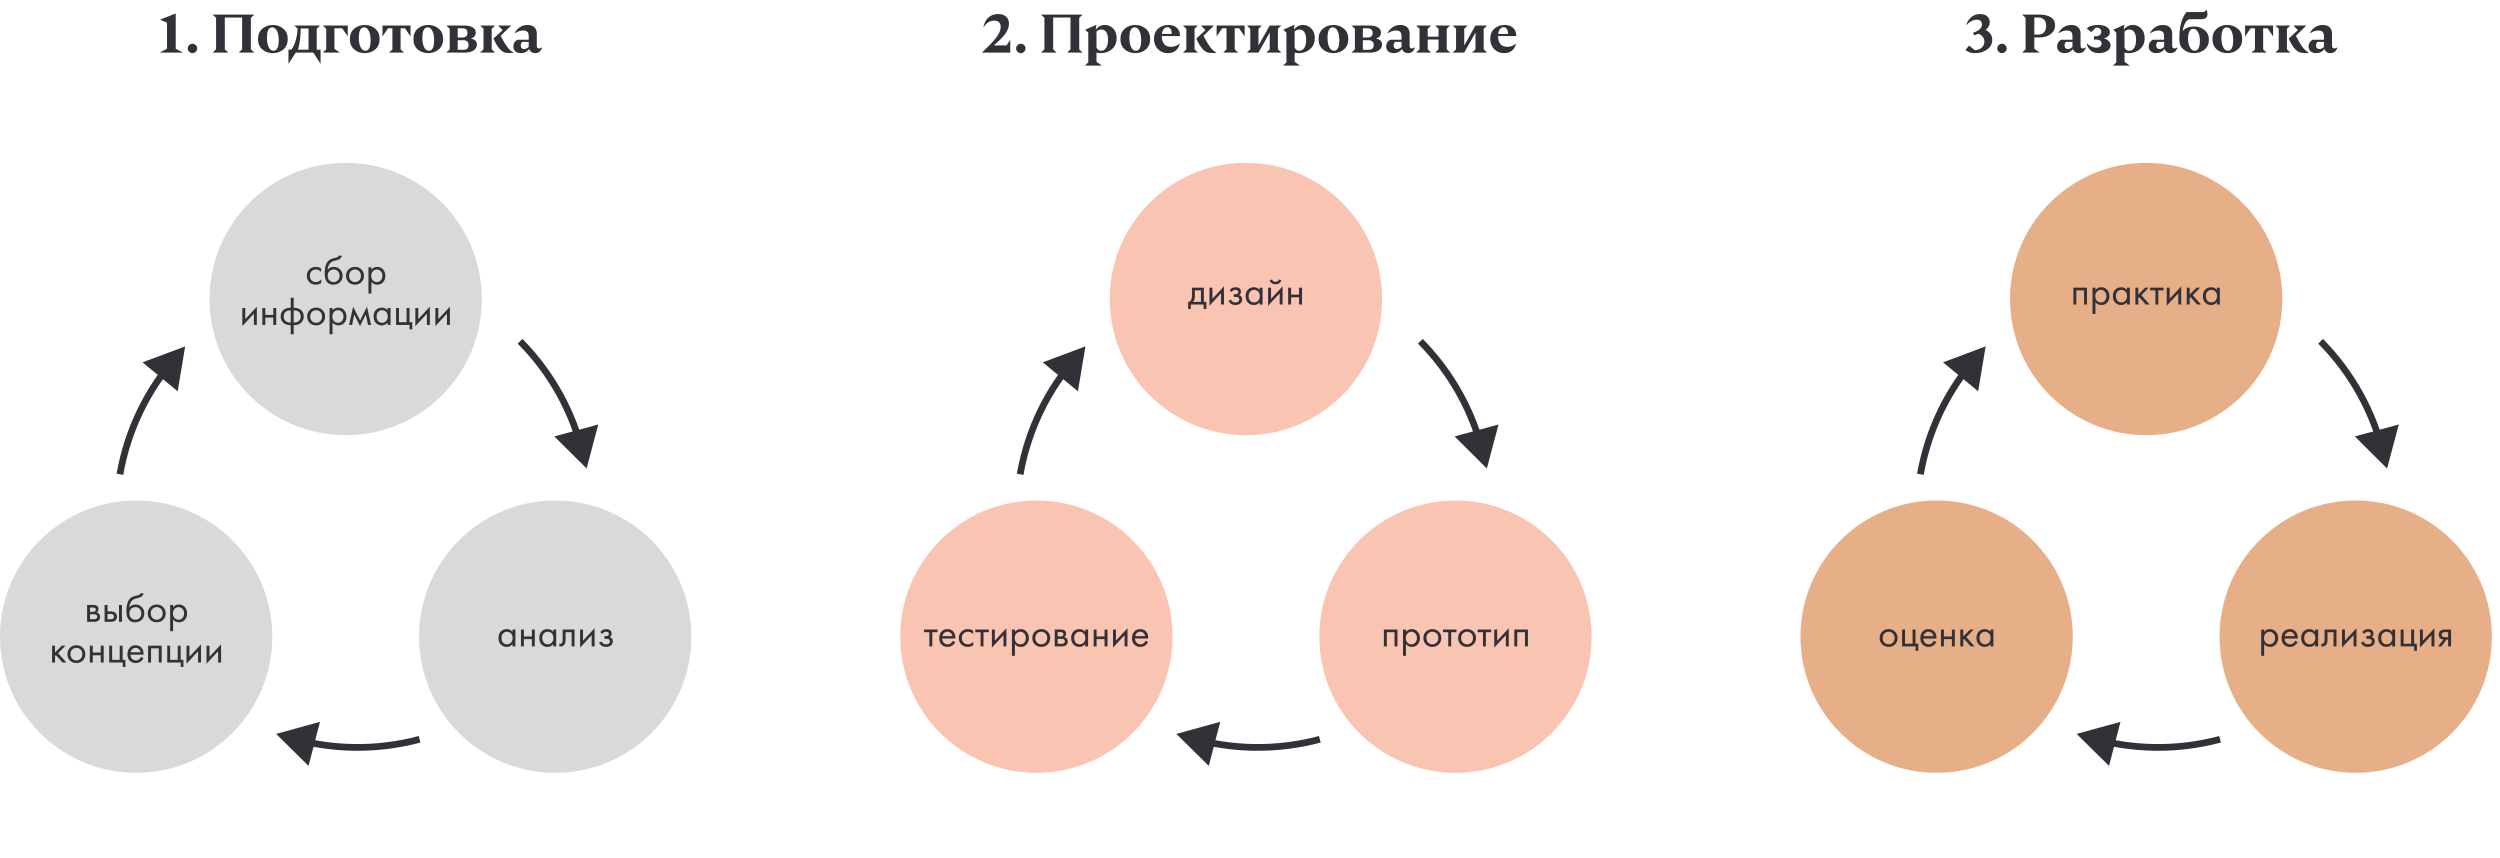 <?xml version="1.0" encoding="UTF-8"?> <svg xmlns="http://www.w3.org/2000/svg" width="2947" height="1011" viewBox="0 0 2947 1011" fill="none"><path d="M207.144 57.456L215.784 62H188.2L196.84 57.456V26.8L188.648 23.088L207.144 15.92V57.456ZM230.791 60.976C229.682 62.085 228.38 62.64 226.887 62.64C225.394 62.64 224.092 62.085 222.983 60.976C221.874 59.867 221.319 58.565 221.319 57.072C221.319 55.579 221.874 54.299 222.983 53.232C224.092 52.123 225.394 51.568 226.887 51.568C228.38 51.568 229.682 52.123 230.791 53.232C231.9 54.299 232.455 55.579 232.455 57.072C232.455 58.565 231.9 59.867 230.791 60.976ZM295.731 21.04V58.16L299.763 62H281.395L285.427 58.16V20.656H265.01V58.16L269.043 62H250.674L254.707 58.16V21.04L250.674 17.2H299.763L295.731 21.04ZM334.003 58.288C330.59 61.189 326.472 62.64 321.651 62.64C316.83 62.64 312.691 61.189 309.235 58.288C305.822 55.344 304.115 51.248 304.115 46C304.115 40.795 305.822 36.741 309.235 33.84C312.691 30.896 316.83 29.424 321.651 29.424C326.472 29.424 330.59 30.896 334.003 33.84C337.459 36.741 339.187 40.795 339.187 46C339.187 51.248 337.459 55.344 334.003 58.288ZM322.355 59.824C326.494 59.824 328.563 55.685 328.563 47.408C328.563 42.843 327.859 39.173 326.451 36.4C325.086 33.627 323.251 32.24 320.947 32.24C316.766 32.24 314.675 36.379 314.675 44.656C314.675 49.221 315.379 52.891 316.787 55.664C318.195 58.437 320.051 59.824 322.355 59.824ZM373.356 58.544H377.9V75.312L369.388 62H348.588L340.076 75.312V58.544H343.468C345.516 55.856 347.18 52.336 348.46 47.984C349.783 43.632 350.572 38.917 350.828 33.84L346.924 30.064H377.388L373.356 33.904V58.544ZM351.276 58.544H363.692V33.52H354.476C354.348 43.973 353.281 52.315 351.276 58.544ZM409.911 30.064V42.928L403.383 33.328H394.231V57.52L400.503 62H380.535L384.567 58.16V33.904L380.535 30.064H409.911ZM442.316 58.288C438.902 61.189 434.785 62.64 429.964 62.64C425.142 62.64 421.004 61.189 417.548 58.288C414.134 55.344 412.428 51.248 412.428 46C412.428 40.795 414.134 36.741 417.548 33.84C421.004 30.896 425.142 29.424 429.964 29.424C434.785 29.424 438.902 30.896 442.316 33.84C445.772 36.741 447.5 40.795 447.5 46C447.5 51.248 445.772 55.344 442.316 58.288ZM430.668 59.824C434.806 59.824 436.876 55.685 436.876 47.408C436.876 42.843 436.172 39.173 434.764 36.4C433.398 33.627 431.564 32.24 429.26 32.24C425.078 32.24 422.988 36.379 422.988 44.656C422.988 49.221 423.692 52.891 425.1 55.664C426.508 58.437 428.364 59.824 430.668 59.824ZM483.926 30.064V42.928L477.398 33.328H472.214V58.16L476.246 62H458.582L462.55 58.224V33.328H457.43L450.902 42.928V30.064H483.926ZM517.191 58.288C513.777 61.189 509.66 62.64 504.839 62.64C500.017 62.64 495.879 61.189 492.423 58.288C489.009 55.344 487.303 51.248 487.303 46C487.303 40.795 489.009 36.741 492.423 33.84C495.879 30.896 500.017 29.424 504.839 29.424C509.66 29.424 513.777 30.896 517.191 33.84C520.647 36.741 522.375 40.795 522.375 46C522.375 51.248 520.647 55.344 517.191 58.288ZM505.543 59.824C509.681 59.824 511.751 55.685 511.751 47.408C511.751 42.843 511.047 39.173 509.639 36.4C508.273 33.627 506.439 32.24 504.135 32.24C499.953 32.24 497.863 36.379 497.863 44.656C497.863 49.221 498.567 52.891 499.975 55.664C501.383 58.437 503.239 59.824 505.543 59.824ZM555.089 45.424C559.782 46.405 562.129 48.773 562.129 52.528C562.129 55.344 560.87 57.627 558.353 59.376C555.836 61.125 552.337 62 547.857 62H526.097L530.129 58.16V33.904L526.097 30.064H546.577C551.185 30.064 554.705 30.789 557.137 32.24C559.612 33.648 560.849 35.717 560.849 38.448C560.849 41.819 558.929 44.144 555.089 45.424ZM539.537 33.328V44.208H544.849C548.988 44.208 551.057 42.395 551.057 38.768C551.057 35.141 548.988 33.328 544.849 33.328H539.537ZM546.129 58.736C550.268 58.736 552.337 56.859 552.337 53.104C552.337 49.307 550.268 47.408 546.129 47.408H539.537V58.736H546.129ZM579.606 33.904V58.16L583.638 62H565.91L569.942 58.16V33.904L565.91 30.064H583.638L579.606 33.904ZM590.166 42.224C591.787 45.253 593.024 47.536 593.878 49.072C594.774 50.608 595.862 52.336 597.142 54.256C598.464 56.176 599.766 57.733 601.046 58.928C602.326 60.123 603.755 61.147 605.334 62V62.32C602.432 62.576 599.915 62.597 597.782 62.384C595.691 62.213 593.728 61.509 591.894 60.272C590.102 58.992 588.395 57.2 586.774 54.896C585.195 52.592 583.488 49.456 581.654 45.488L592.534 35.504L587.158 30.064H602.582L590.166 42.224ZM638.659 55.92L638.979 56.24C637.571 60.507 634.861 62.64 630.851 62.64C627.437 62.64 625.112 61.104 623.875 58.032H623.555C621.251 61.104 618.115 62.64 614.147 62.64C611.416 62.64 609.219 61.936 607.555 60.528C605.933 59.12 605.123 57.2 605.123 54.768C605.123 51.269 606.723 48.624 609.923 46.832H623.235V42.672C623.235 40.24 622.701 38.512 621.635 37.488C620.611 36.464 618.989 35.952 616.771 35.952C613.485 35.952 610.243 37.019 607.043 39.152L606.723 38.832C608.259 35.931 610.328 33.648 612.931 31.984C615.533 30.277 618.52 29.424 621.891 29.424C625.347 29.424 628.013 30.32 629.891 32.112C631.811 33.904 632.771 36.421 632.771 39.664V53.808C632.771 56.027 633.667 57.136 635.458 57.136C636.483 57.136 637.549 56.731 638.659 55.92ZM617.987 57.84C619.693 57.84 621.443 57.008 623.235 55.344V49.328H615.555C614.445 50.523 613.891 51.931 613.891 53.552C613.891 54.96 614.275 56.027 615.043 56.752C615.811 57.477 616.792 57.84 617.987 57.84Z" fill="#333037"></path><circle cx="407.5" cy="352.5" r="160.5" fill="#D9D9D9"></circle><path d="M378.536 316.52V320.648C376.968 318.664 374.888 317.672 372.296 317.672C370.344 317.672 368.68 318.344 367.304 319.688C365.928 321 365.24 322.808 365.24 325.112C365.24 327.416 365.928 329.224 367.304 330.536C368.68 331.848 370.328 332.504 372.248 332.504C374.808 332.504 376.952 331.464 378.68 329.384V333.512C376.792 334.888 374.68 335.576 372.344 335.576C369.24 335.576 366.68 334.6 364.664 332.648C362.68 330.664 361.688 328.168 361.688 325.16C361.688 322.12 362.696 319.608 364.712 317.624C366.728 315.608 369.272 314.6 372.344 314.6C374.648 314.6 376.712 315.24 378.536 316.52ZM399.343 301.4H403.183C402.831 302.584 402.223 303.592 401.359 304.424C400.527 305.224 399.759 305.768 399.055 306.056C398.383 306.344 397.583 306.6 396.655 306.824C396.495 306.856 396.111 306.952 395.503 307.112C394.895 307.24 394.431 307.352 394.111 307.448C393.791 307.544 393.375 307.672 392.863 307.832C392.351 307.992 391.887 308.184 391.471 308.408C391.055 308.632 390.671 308.872 390.319 309.128C389.103 310.056 388.111 311.352 387.343 313.016C386.607 314.648 386.207 316.392 386.143 318.248H386.239C387.679 315.816 390.095 314.6 393.487 314.6C396.463 314.6 398.927 315.608 400.879 317.624C402.863 319.64 403.855 322.136 403.855 325.112C403.855 328.12 402.847 330.616 400.831 332.6C398.815 334.584 396.191 335.576 392.959 335.576C390.175 335.576 387.887 334.744 386.095 333.08C383.855 331.032 382.735 327.608 382.735 322.808C382.735 314.456 384.623 308.984 388.399 306.392C388.687 306.2 388.991 306.024 389.311 305.864C389.631 305.672 389.967 305.512 390.319 305.384C390.703 305.224 391.023 305.096 391.279 305C391.535 304.872 391.887 304.76 392.335 304.664C392.815 304.536 393.135 304.456 393.295 304.424C393.487 304.36 393.839 304.28 394.351 304.184C394.895 304.056 395.231 303.976 395.359 303.944C396.639 303.656 397.567 303.32 398.143 302.936C398.719 302.52 399.119 302.008 399.343 301.4ZM398.239 319.64C396.895 318.328 395.247 317.672 393.295 317.672C391.343 317.672 389.679 318.344 388.303 319.688C386.959 321 386.287 322.808 386.287 325.112C386.287 327.416 386.975 329.224 388.351 330.536C389.727 331.848 391.375 332.504 393.295 332.504C395.215 332.504 396.863 331.848 398.239 330.536C399.615 329.224 400.303 327.416 400.303 325.112C400.303 322.776 399.615 320.952 398.239 319.64ZM426.003 332.6C424.019 334.584 421.507 335.576 418.467 335.576C415.427 335.576 412.899 334.584 410.883 332.6C408.899 330.616 407.907 328.12 407.907 325.112C407.907 322.072 408.899 319.56 410.883 317.576C412.899 315.592 415.427 314.6 418.467 314.6C421.507 314.6 424.019 315.592 426.003 317.576C428.019 319.56 429.027 322.072 429.027 325.112C429.027 328.12 428.019 330.616 426.003 332.6ZM423.411 319.64C422.067 318.328 420.419 317.672 418.467 317.672C416.515 317.672 414.851 318.344 413.475 319.688C412.131 321 411.459 322.808 411.459 325.112C411.459 327.416 412.147 329.224 413.523 330.536C414.899 331.848 416.547 332.504 418.467 332.504C420.387 332.504 422.035 331.848 423.411 330.536C424.787 329.224 425.475 327.416 425.475 325.112C425.475 322.776 424.787 320.952 423.411 319.64ZM437.783 332.216V346.04H434.327V315.08H437.783V317.864C439.543 315.688 441.815 314.6 444.599 314.6C447.575 314.6 449.927 315.656 451.655 317.768C453.415 319.848 454.295 322.312 454.295 325.16C454.295 328.04 453.431 330.504 451.703 332.552C449.975 334.568 447.655 335.576 444.743 335.576C441.831 335.576 439.511 334.456 437.783 332.216ZM444.263 332.504C446.215 332.504 447.783 331.8 448.967 330.392C450.151 328.952 450.743 327.208 450.743 325.16C450.743 322.856 450.087 321.032 448.775 319.688C447.463 318.344 445.943 317.672 444.215 317.672C442.487 317.672 440.951 318.344 439.607 319.688C438.263 321.032 437.591 322.84 437.591 325.112C437.591 327.192 438.199 328.952 439.415 330.392C440.663 331.8 442.279 332.504 444.263 332.504ZM285.662 363.08H289.118V376.232L302.75 361.544V383H299.294V369.704L285.662 384.392V363.08ZM309.287 383V363.08H312.743V371.24H322.151V363.08H325.607V383H322.151V374.408H312.743V383H309.287ZM342.724 394.04V383.336C339.236 383.336 336.436 382.472 334.324 380.744C332.02 378.888 330.868 376.312 330.868 373.016C330.868 369.752 332.004 367.192 334.276 365.336C336.324 363.608 339.14 362.744 342.724 362.744V350.984H346.18V362.744C349.764 362.744 352.58 363.608 354.628 365.336C356.9 367.192 358.036 369.752 358.036 373.016C358.036 376.312 356.884 378.888 354.58 380.744C352.468 382.472 349.668 383.336 346.18 383.336V394.04H342.724ZM342.724 380.264V365.816C340.452 365.816 338.676 366.232 337.396 367.064C335.412 368.312 334.42 370.296 334.42 373.016C334.42 375.576 335.348 377.512 337.204 378.824C338.548 379.784 340.388 380.264 342.724 380.264ZM346.18 365.816V380.264C348.516 380.264 350.356 379.784 351.7 378.824C353.556 377.512 354.484 375.576 354.484 373.016C354.484 370.296 353.492 368.312 351.508 367.064C350.228 366.232 348.452 365.816 346.18 365.816ZM380.182 380.6C378.198 382.584 375.686 383.576 372.646 383.576C369.606 383.576 367.078 382.584 365.062 380.6C363.078 378.616 362.086 376.12 362.086 373.112C362.086 370.072 363.078 367.56 365.062 365.576C367.078 363.592 369.606 362.6 372.646 362.6C375.686 362.6 378.198 363.592 380.182 365.576C382.198 367.56 383.206 370.072 383.206 373.112C383.206 376.12 382.198 378.616 380.182 380.6ZM377.59 367.64C376.246 366.328 374.598 365.672 372.646 365.672C370.694 365.672 369.03 366.344 367.654 367.688C366.31 369 365.638 370.808 365.638 373.112C365.638 375.416 366.326 377.224 367.702 378.536C369.078 379.848 370.726 380.504 372.646 380.504C374.566 380.504 376.214 379.848 377.59 378.536C378.966 377.224 379.654 375.416 379.654 373.112C379.654 370.776 378.966 368.952 377.59 367.64ZM391.962 380.216V394.04H388.506V363.08H391.962V365.864C393.722 363.688 395.994 362.6 398.778 362.6C401.754 362.6 404.106 363.656 405.834 365.768C407.594 367.848 408.474 370.312 408.474 373.16C408.474 376.04 407.61 378.504 405.882 380.552C404.154 382.568 401.834 383.576 398.922 383.576C396.01 383.576 393.69 382.456 391.962 380.216ZM398.442 380.504C400.394 380.504 401.962 379.8 403.146 378.392C404.33 376.952 404.922 375.208 404.922 373.16C404.922 370.856 404.266 369.032 402.954 367.688C401.642 366.344 400.122 365.672 398.394 365.672C396.666 365.672 395.13 366.344 393.786 367.688C392.442 369.032 391.77 370.84 391.77 373.112C391.77 375.192 392.378 376.952 393.594 378.392C394.842 379.8 396.458 380.504 398.442 380.504ZM411.468 383L416.268 361.544L424.524 377.768L432.588 361.544L437.388 383H433.836L431.196 370.664L424.428 384.392L417.564 370.664L415.02 383H411.468ZM456.88 365.912V363.08H460.336V383H456.88V380.216C455.152 382.456 452.88 383.576 450.064 383.576C447.376 383.576 445.088 382.648 443.2 380.792C441.312 378.936 440.368 376.344 440.368 373.016C440.368 369.752 441.296 367.208 443.152 365.384C445.04 363.528 447.344 362.6 450.064 362.6C452.944 362.6 455.216 363.704 456.88 365.912ZM450.448 365.672C448.624 365.672 447.072 366.328 445.792 367.64C444.544 368.92 443.92 370.712 443.92 373.016C443.92 375.224 444.496 377.032 445.648 378.44C446.832 379.816 448.432 380.504 450.448 380.504C452.464 380.504 454.064 379.784 455.248 378.344C456.464 376.904 457.072 375.144 457.072 373.064C457.072 370.696 456.4 368.872 455.056 367.592C453.712 366.312 452.176 365.672 450.448 365.672ZM466.881 383V363.08H470.337V379.832H479.265V363.08H482.721V379.832H485.985V388.28H482.817V383H466.881ZM489.616 363.08H493.072V376.232L506.704 361.544V383H503.248V369.704L489.616 384.392V363.08ZM513.241 363.08H516.697V376.232L530.329 361.544V383H526.873V369.704L513.241 384.392V363.08Z" fill="#333037"></path><circle cx="160.5" cy="750.5" r="160.5" fill="#D9D9D9"></circle><path d="M102.67 713.08H110.206C112.03 713.08 113.422 713.464 114.382 714.232C115.534 715.16 116.11 716.408 116.11 717.976C116.11 719.704 115.39 721.032 113.95 721.96C114.942 722.216 115.774 722.664 116.446 723.304C117.502 724.328 118.03 725.608 118.03 727.144C118.03 729.064 117.342 730.568 115.966 731.656C114.782 732.552 113.214 733 111.262 733H102.67V713.08ZM106.126 721.192H109.774C110.702 721.192 111.438 721 111.982 720.616C112.622 720.136 112.942 719.448 112.942 718.552C112.942 717.752 112.622 717.112 111.982 716.632C111.502 716.312 110.574 716.152 109.198 716.152H106.126V721.192ZM106.126 729.928H110.398C111.87 729.928 112.91 729.704 113.518 729.256C114.286 728.68 114.67 727.944 114.67 727.048C114.67 726.088 114.334 725.336 113.662 724.792C113.054 724.312 112.014 724.072 110.542 724.072H106.126V729.928ZM123.295 733V713.08H126.751V720.712H130.303C133.055 720.712 135.071 721.368 136.351 722.68C137.375 723.704 137.887 725.096 137.887 726.856C137.887 728.712 137.295 730.2 136.111 731.32C134.927 732.44 132.975 733 130.255 733H123.295ZM126.751 729.928H129.967C131.407 729.928 132.431 729.752 133.039 729.4C133.903 728.824 134.335 727.976 134.335 726.856C134.335 725.704 133.919 724.872 133.087 724.36C132.511 723.976 131.487 723.784 130.015 723.784H126.751V729.928ZM140.287 733V713.08H143.743V733H140.287ZM165.608 699.4H169.448C169.096 700.584 168.488 701.592 167.624 702.424C166.792 703.224 166.024 703.768 165.32 704.056C164.648 704.344 163.848 704.6 162.92 704.824C162.76 704.856 162.376 704.952 161.768 705.112C161.16 705.24 160.696 705.352 160.376 705.448C160.056 705.544 159.64 705.672 159.128 705.832C158.616 705.992 158.152 706.184 157.736 706.408C157.32 706.632 156.936 706.872 156.584 707.128C155.368 708.056 154.376 709.352 153.608 711.016C152.872 712.648 152.472 714.392 152.408 716.248H152.504C153.944 713.816 156.36 712.6 159.752 712.6C162.728 712.6 165.192 713.608 167.144 715.624C169.128 717.64 170.12 720.136 170.12 723.112C170.12 726.12 169.112 728.616 167.096 730.6C165.08 732.584 162.456 733.576 159.224 733.576C156.44 733.576 154.152 732.744 152.36 731.08C150.12 729.032 149 725.608 149 720.808C149 712.456 150.888 706.984 154.664 704.392C154.952 704.2 155.256 704.024 155.576 703.864C155.896 703.672 156.232 703.512 156.584 703.384C156.968 703.224 157.288 703.096 157.544 703C157.8 702.872 158.152 702.76 158.6 702.664C159.08 702.536 159.4 702.456 159.56 702.424C159.752 702.36 160.104 702.28 160.616 702.184C161.16 702.056 161.496 701.976 161.624 701.944C162.904 701.656 163.832 701.32 164.408 700.936C164.984 700.52 165.384 700.008 165.608 699.4ZM164.504 717.64C163.16 716.328 161.512 715.672 159.56 715.672C157.608 715.672 155.944 716.344 154.568 717.688C153.224 719 152.552 720.808 152.552 723.112C152.552 725.416 153.24 727.224 154.616 728.536C155.992 729.848 157.64 730.504 159.56 730.504C161.48 730.504 163.128 729.848 164.504 728.536C165.88 727.224 166.568 725.416 166.568 723.112C166.568 720.776 165.88 718.952 164.504 717.64ZM192.268 730.6C190.284 732.584 187.772 733.576 184.732 733.576C181.692 733.576 179.164 732.584 177.148 730.6C175.164 728.616 174.172 726.12 174.172 723.112C174.172 720.072 175.164 717.56 177.148 715.576C179.164 713.592 181.692 712.6 184.732 712.6C187.772 712.6 190.284 713.592 192.268 715.576C194.284 717.56 195.292 720.072 195.292 723.112C195.292 726.12 194.284 728.616 192.268 730.6ZM189.676 717.64C188.332 716.328 186.684 715.672 184.732 715.672C182.78 715.672 181.116 716.344 179.74 717.688C178.396 719 177.724 720.808 177.724 723.112C177.724 725.416 178.412 727.224 179.788 728.536C181.164 729.848 182.812 730.504 184.732 730.504C186.652 730.504 188.3 729.848 189.676 728.536C191.052 727.224 191.74 725.416 191.74 723.112C191.74 720.776 191.052 718.952 189.676 717.64ZM204.048 730.216V744.04H200.592V713.08H204.048V715.864C205.808 713.688 208.08 712.6 210.864 712.6C213.84 712.6 216.192 713.656 217.92 715.768C219.68 717.848 220.56 720.312 220.56 723.16C220.56 726.04 219.696 728.504 217.968 730.552C216.24 732.568 213.92 733.576 211.008 733.576C208.096 733.576 205.776 732.456 204.048 730.216ZM210.528 730.504C212.48 730.504 214.048 729.8 215.232 728.392C216.416 726.952 217.008 725.208 217.008 723.16C217.008 720.856 216.352 719.032 215.04 717.688C213.728 716.344 212.208 715.672 210.48 715.672C208.752 715.672 207.216 716.344 205.872 717.688C204.528 719.032 203.856 720.84 203.856 723.112C203.856 725.192 204.464 726.952 205.68 728.392C206.928 729.8 208.544 730.504 210.528 730.504ZM61.42 761.08H64.876V769.24L72.94 761.08H77.164L68.524 769.96L78.22 781H73.708L65.932 772.264L64.876 773.272V781H61.42V761.08ZM97.581 778.6C95.597 780.584 93.085 781.576 90.045 781.576C87.005 781.576 84.477 780.584 82.461 778.6C80.477 776.616 79.485 774.12 79.485 771.112C79.485 768.072 80.477 765.56 82.461 763.576C84.477 761.592 87.005 760.6 90.045 760.6C93.085 760.6 95.597 761.592 97.581 763.576C99.597 765.56 100.605 768.072 100.605 771.112C100.605 774.12 99.597 776.616 97.581 778.6ZM94.989 765.64C93.645 764.328 91.997 763.672 90.045 763.672C88.093 763.672 86.429 764.344 85.053 765.688C83.709 767 83.037 768.808 83.037 771.112C83.037 773.416 83.725 775.224 85.101 776.536C86.477 777.848 88.125 778.504 90.045 778.504C91.965 778.504 93.613 777.848 94.989 776.536C96.365 775.224 97.053 773.416 97.053 771.112C97.053 768.776 96.365 766.952 94.989 765.64ZM105.905 781V761.08H109.361V769.24H118.769V761.08H122.225V781H118.769V772.408H109.361V781H105.905ZM128.733 781V761.08H132.189V777.832H141.117V761.08H144.573V777.832H147.837V786.28H144.669V781H128.733ZM166.251 774.328L169.131 775.912C168.459 777.192 167.643 778.264 166.683 779.128C164.859 780.76 162.651 781.576 160.059 781.576C157.371 781.576 155.051 780.712 153.099 778.984C151.179 777.224 150.219 774.616 150.219 771.16C150.219 768.12 151.083 765.608 152.811 763.624C154.571 761.608 156.923 760.6 159.867 760.6C163.195 760.6 165.707 761.816 167.403 764.248C168.747 766.168 169.371 768.664 169.275 771.736H153.771C153.803 773.752 154.427 775.384 155.643 776.632C156.859 777.88 158.347 778.504 160.107 778.504C161.675 778.504 163.035 778.024 164.187 777.064C165.083 776.296 165.771 775.384 166.251 774.328ZM154.011 768.856H165.723C165.435 767.288 164.747 766.04 163.659 765.112C162.603 764.152 161.339 763.672 159.867 763.672C158.427 763.672 157.147 764.168 156.027 765.16C154.939 766.12 154.267 767.352 154.011 768.856ZM174.577 761.08H190.609V781H187.153V764.248H178.033V781H174.577V761.08ZM197.123 781V761.08H200.579V777.832H209.507V761.08H212.963V777.832H216.227V786.28H213.059V781H197.123ZM219.858 761.08H223.314V774.232L236.946 759.544V781H233.49V767.704L219.858 782.392V761.08ZM243.483 761.08H246.939V774.232L260.571 759.544V781H257.115V767.704L243.483 782.392V761.08Z" fill="#333037"></path><circle cx="654.5" cy="750.5" r="160.5" fill="#D9D9D9"></circle><path d="M604.106 744.912V742.08H607.562V762H604.106V759.216C602.378 761.456 600.106 762.576 597.29 762.576C594.602 762.576 592.314 761.648 590.426 759.792C588.538 757.936 587.594 755.344 587.594 752.016C587.594 748.752 588.522 746.208 590.378 744.384C592.266 742.528 594.57 741.6 597.29 741.6C600.17 741.6 602.442 742.704 604.106 744.912ZM597.674 744.672C595.85 744.672 594.298 745.328 593.018 746.64C591.77 747.92 591.146 749.712 591.146 752.016C591.146 754.224 591.722 756.032 592.874 757.44C594.058 758.816 595.658 759.504 597.674 759.504C599.69 759.504 601.29 758.784 602.474 757.344C603.69 755.904 604.298 754.144 604.298 752.064C604.298 749.696 603.626 747.872 602.282 746.592C600.938 745.312 599.402 744.672 597.674 744.672ZM614.108 762V742.08H617.564V750.24H626.972V742.08H630.428V762H626.972V753.408H617.564V762H614.108ZM652.2 744.912V742.08H655.656V762H652.2V759.216C650.472 761.456 648.2 762.576 645.384 762.576C642.696 762.576 640.408 761.648 638.52 759.792C636.632 757.936 635.688 755.344 635.688 752.016C635.688 748.752 636.616 746.208 638.472 744.384C640.36 742.528 642.664 741.6 645.384 741.6C648.264 741.6 650.536 742.704 652.2 744.912ZM645.768 744.672C643.944 744.672 642.392 745.328 641.112 746.64C639.864 747.92 639.24 749.712 639.24 752.016C639.24 754.224 639.816 756.032 640.968 757.44C642.152 758.816 643.752 759.504 645.768 759.504C647.784 759.504 649.384 758.784 650.568 757.344C651.784 755.904 652.392 754.144 652.392 752.064C652.392 749.696 651.72 747.872 650.376 746.592C649.032 745.312 647.496 744.672 645.768 744.672ZM677.274 742.08V762H673.818V745.248H666.714V754.224C666.714 756.816 666.202 758.736 665.178 759.984C664.026 761.392 662.426 762.096 660.378 762.096C660.122 762.096 659.77 762.064 659.322 762V758.832C659.642 758.896 659.898 758.928 660.09 758.928C661.21 758.928 662.042 758.496 662.586 757.632C663.034 756.928 663.258 755.792 663.258 754.224V742.08H677.274ZM683.811 742.08H687.267V755.232L700.899 740.544V762H697.443V748.704L683.811 763.392V742.08ZM710.028 747.168L707.628 745.2C708.396 744.08 709.244 743.248 710.172 742.704C711.42 741.968 712.876 741.6 714.54 741.6C716.556 741.6 718.124 742.064 719.244 742.992C720.396 743.984 720.972 745.248 720.972 746.784C720.972 748.64 720.22 750.032 718.716 750.96C719.676 751.184 720.444 751.616 721.02 752.256C721.948 753.248 722.412 754.464 722.412 755.904C722.412 758.048 721.548 759.76 719.82 761.04C718.412 762.064 716.524 762.576 714.156 762.576C712.044 762.576 710.268 762.016 708.828 760.896C707.74 760.096 706.86 758.96 706.188 757.488L709.164 756.24C709.516 757.136 710.108 757.888 710.94 758.496C711.836 759.168 712.924 759.504 714.204 759.504C715.708 759.504 716.828 759.248 717.564 758.736C718.492 758.128 718.956 757.2 718.956 755.952C718.956 754.928 718.556 754.16 717.756 753.648C717.084 753.2 715.996 752.976 714.492 752.976H712.476V749.808H714.156C715.372 749.808 716.236 749.632 716.748 749.28C717.452 748.832 717.804 748.224 717.804 747.456C717.804 746.56 717.516 745.872 716.94 745.392C716.396 744.912 715.548 744.672 714.396 744.672C713.404 744.672 712.492 744.928 711.66 745.44C710.956 745.888 710.412 746.464 710.028 747.168Z" fill="#333037"></path><path d="M691.561 536.507C679.502 484.716 653.316 437.285 615.914 399.486L610.254 405.087C646.62 441.839 672.08 487.956 683.805 538.312L691.561 536.507Z" fill="#333037"></path><path d="M691.5 552.291L653.432 514.425L705.258 500.39L691.5 552.291Z" fill="#333037"></path><path d="M339.14 873.015C390.09 888.24 444.264 889.036 495.639 875.315L493.584 867.622C443.632 880.963 390.959 880.188 341.42 865.385L339.14 873.015Z" fill="#333037"></path><path d="M325.466 865.13L377.23 850.864L363.703 902.826L325.466 865.13Z" fill="#333037"></path><path d="M205.375 417.389C170.123 457.201 146.604 506.009 137.431 558.387L145.275 559.761C154.193 508.833 177.062 461.377 211.337 422.668L205.375 417.389Z" fill="#333037"></path><path d="M218.283 408.303L209.442 461.263L167.997 427.126L218.283 408.303Z" fill="#333037"></path><path d="M1186.48 53.552L1190.9 47.024V62H1157.42C1165.32 54.661 1170.99 48.709 1174.45 44.144C1177.9 39.536 1179.63 35.419 1179.63 31.792C1179.63 29.317 1178.95 27.461 1177.58 26.224C1176.26 24.944 1174.4 24.304 1172.02 24.304C1167.02 24.304 1162.88 26.821 1159.6 31.856L1159.28 31.536C1160.35 26.715 1162.37 23.024 1165.36 20.464C1168.39 17.861 1172.1 16.56 1176.5 16.56C1180.46 16.56 1183.6 17.563 1185.9 19.568C1188.21 21.573 1189.36 24.368 1189.36 27.952C1189.36 32.005 1187.87 36.016 1184.88 39.984C1181.94 43.952 1177.48 48.475 1171.5 53.552H1186.48ZM1207.25 60.976C1206.14 62.085 1204.84 62.64 1203.34 62.64C1201.85 62.64 1200.55 62.085 1199.44 60.976C1198.33 59.867 1197.78 58.565 1197.78 57.072C1197.78 55.579 1198.33 54.299 1199.44 53.232C1200.55 52.123 1201.85 51.568 1203.34 51.568C1204.84 51.568 1206.14 52.123 1207.25 53.232C1208.36 54.299 1208.91 55.579 1208.91 57.072C1208.91 58.565 1208.36 59.867 1207.25 60.976ZM1272.19 21.04V58.16L1276.22 62H1257.85L1261.88 58.16V20.656H1241.47V58.16L1245.5 62H1227.13L1231.16 58.16V21.04L1227.13 17.2H1276.22L1272.19 21.04ZM1278.84 77.36L1282.88 73.52V38.512L1279.23 34.992L1292.54 29.168L1291.58 34.288L1291.9 34.608C1293.01 33.115 1294.48 31.877 1296.32 30.896C1298.19 29.915 1300.22 29.424 1302.4 29.424C1306.07 29.424 1309.29 30.768 1312.06 33.456C1314.88 36.144 1316.28 39.941 1316.28 44.848C1316.28 50.48 1314.43 54.853 1310.72 57.968C1307 61.083 1302.67 62.64 1297.72 62.64C1295.97 62.64 1294.25 62.427 1292.54 62V72.816L1298.81 77.36H1278.84ZM1298.17 59.824C1300.56 59.824 1302.48 58.693 1303.93 56.432C1305.43 54.128 1306.17 50.971 1306.17 46.96C1306.17 43.035 1305.47 40.027 1304.06 37.936C1302.65 35.845 1300.77 34.8 1298.43 34.8C1296.17 34.8 1294.2 35.568 1292.54 37.104V54.704C1292.54 56.24 1293.09 57.477 1294.2 58.416C1295.31 59.355 1296.64 59.824 1298.17 59.824ZM1350.65 58.288C1347.23 61.189 1343.12 62.64 1338.3 62.64C1333.47 62.64 1329.34 61.189 1325.88 58.288C1322.47 55.344 1320.76 51.248 1320.76 46C1320.76 40.795 1322.47 36.741 1325.88 33.84C1329.34 30.896 1333.47 29.424 1338.3 29.424C1343.12 29.424 1347.23 30.896 1350.65 33.84C1354.1 36.741 1355.83 40.795 1355.83 46C1355.83 51.248 1354.1 55.344 1350.65 58.288ZM1339 59.824C1343.14 59.824 1345.21 55.685 1345.21 47.408C1345.21 42.843 1344.5 39.173 1343.1 36.4C1341.73 33.627 1339.9 32.24 1337.59 32.24C1333.41 32.24 1331.32 36.379 1331.32 44.656C1331.32 49.221 1332.02 52.891 1333.43 55.664C1334.84 58.437 1336.7 59.824 1339 59.824ZM1380.23 55.216C1383.94 55.216 1387.29 54.043 1390.27 51.696L1390.59 52.016C1388.5 59.099 1383.9 62.64 1376.77 62.64C1371.91 62.64 1367.94 61.04 1364.87 57.84C1361.84 54.64 1360.32 50.608 1360.32 45.744C1360.32 40.709 1361.92 36.741 1365.12 33.84C1368.32 30.896 1372.38 29.424 1377.28 29.424C1381.42 29.424 1384.73 30.533 1387.2 32.752C1389.72 34.971 1391 38.213 1391.04 42.48H1369.54V42.544C1369.54 46.597 1370.46 49.733 1372.29 51.952C1374.17 54.128 1376.81 55.216 1380.23 55.216ZM1376.26 32.112C1374.51 32.112 1373.04 32.816 1371.84 34.224C1370.69 35.589 1369.96 37.509 1369.67 39.984H1381.25C1381.25 37.552 1380.8 35.632 1379.91 34.224C1379.05 32.816 1377.84 32.112 1376.26 32.112ZM1408.13 33.904V58.16L1412.16 62H1394.43L1398.46 58.16V33.904L1394.43 30.064H1412.16L1408.13 33.904ZM1418.69 42.224C1420.31 45.253 1421.54 47.536 1422.4 49.072C1423.29 50.608 1424.38 52.336 1425.66 54.256C1426.98 56.176 1428.29 57.733 1429.57 58.928C1430.85 60.123 1432.27 61.147 1433.85 62V62.32C1430.95 62.576 1428.43 62.597 1426.3 62.384C1424.21 62.213 1422.25 61.509 1420.41 60.272C1418.62 58.992 1416.91 57.2 1415.29 54.896C1413.71 52.592 1412.01 49.456 1410.17 45.488L1421.05 35.504L1415.68 30.064H1431.1L1418.69 42.224ZM1467.2 30.064V42.928L1460.67 33.328H1455.48V58.16L1459.52 62H1441.85L1445.82 58.224V33.328H1440.7L1434.17 42.928V30.064H1467.2ZM1506.41 33.904V58.16L1510.44 62H1492.72L1496.75 58.16V38.384L1483.5 62H1469.8L1473.84 58.16V33.904L1469.8 30.064H1487.53L1483.5 33.904V53.616L1496.75 30.064H1510.44L1506.41 33.904ZM1512.41 77.36L1516.44 73.52V38.512L1512.79 34.992L1526.1 29.168L1525.14 34.288L1525.46 34.608C1526.57 33.115 1528.04 31.877 1529.88 30.896C1531.76 29.915 1533.78 29.424 1535.96 29.424C1539.63 29.424 1542.85 30.768 1545.62 33.456C1548.44 36.144 1549.85 39.941 1549.85 44.848C1549.85 50.48 1547.99 54.853 1544.28 57.968C1540.57 61.083 1536.24 62.64 1531.29 62.64C1529.54 62.64 1527.81 62.427 1526.1 62V72.816L1532.37 77.36H1512.41ZM1531.73 59.824C1534.12 59.824 1536.04 58.693 1537.49 56.432C1538.99 54.128 1539.73 50.971 1539.73 46.96C1539.73 43.035 1539.03 40.027 1537.62 37.936C1536.21 35.845 1534.34 34.8 1531.99 34.8C1529.73 34.8 1527.77 35.568 1526.1 37.104V54.704C1526.1 56.24 1526.66 57.477 1527.77 58.416C1528.88 59.355 1530.2 59.824 1531.73 59.824ZM1584.21 58.288C1580.8 61.189 1576.68 62.64 1571.86 62.64C1567.04 62.64 1562.9 61.189 1559.44 58.288C1556.03 55.344 1554.32 51.248 1554.32 46C1554.32 40.795 1556.03 36.741 1559.44 33.84C1562.9 30.896 1567.04 29.424 1571.86 29.424C1576.68 29.424 1580.8 30.896 1584.21 33.84C1587.67 36.741 1589.39 40.795 1589.39 46C1589.39 51.248 1587.67 55.344 1584.21 58.288ZM1572.56 59.824C1576.7 59.824 1578.77 55.685 1578.77 47.408C1578.77 42.843 1578.07 39.173 1576.66 36.4C1575.29 33.627 1573.46 32.24 1571.15 32.24C1566.97 32.24 1564.88 36.379 1564.88 44.656C1564.88 49.221 1565.59 52.891 1566.99 55.664C1568.4 58.437 1570.26 59.824 1572.56 59.824ZM1622.11 45.424C1626.8 46.405 1629.15 48.773 1629.15 52.528C1629.15 55.344 1627.89 57.627 1625.37 59.376C1622.86 61.125 1619.36 62 1614.88 62H1593.12L1597.15 58.16V33.904L1593.12 30.064H1613.6C1618.2 30.064 1621.72 30.789 1624.16 32.24C1626.63 33.648 1627.87 35.717 1627.87 38.448C1627.87 41.819 1625.95 44.144 1622.11 45.424ZM1606.56 33.328V44.208H1611.87C1616.01 44.208 1618.08 42.395 1618.08 38.768C1618.08 35.141 1616.01 33.328 1611.87 33.328H1606.56ZM1613.15 58.736C1617.29 58.736 1619.36 56.859 1619.36 53.104C1619.36 49.307 1617.29 47.408 1613.15 47.408H1606.56V58.736H1613.15ZM1667.55 55.92L1667.87 56.24C1666.47 60.507 1663.76 62.64 1659.75 62.64C1656.33 62.64 1654.01 61.104 1652.77 58.032H1652.45C1650.15 61.104 1647.01 62.64 1643.04 62.64C1640.31 62.64 1638.11 61.936 1636.45 60.528C1634.83 59.12 1634.02 57.2 1634.02 54.768C1634.02 51.269 1635.62 48.624 1638.82 46.832H1652.13V42.672C1652.13 40.24 1651.6 38.512 1650.53 37.488C1649.51 36.464 1647.88 35.952 1645.67 35.952C1642.38 35.952 1639.14 37.019 1635.94 39.152L1635.62 38.832C1637.15 35.931 1639.22 33.648 1641.83 31.984C1644.43 30.277 1647.41 29.424 1650.79 29.424C1654.24 29.424 1656.91 30.32 1658.79 32.112C1660.71 33.904 1661.67 36.421 1661.67 39.664V53.808C1661.67 56.027 1662.56 57.136 1664.35 57.136C1665.38 57.136 1666.44 56.731 1667.55 55.92ZM1646.88 57.84C1648.59 57.84 1650.34 57.008 1652.13 55.344V49.328H1644.45C1643.34 50.523 1642.79 51.931 1642.79 53.552C1642.79 54.96 1643.17 56.027 1643.94 56.752C1644.71 57.477 1645.69 57.84 1646.88 57.84ZM1705.4 33.904V58.16L1709.43 62H1691.7L1695.74 58.16V46.64H1683V58.16L1687.03 62H1669.3L1673.34 58.16V33.904L1669.3 30.064H1687.03L1683 33.904V43.248H1695.74V33.904L1691.7 30.064H1709.43L1705.4 33.904ZM1748.97 33.904V58.16L1753.01 62H1735.28L1739.31 58.16V38.384L1726.06 62H1712.37L1716.4 58.16V33.904L1712.37 30.064H1730.09L1726.06 33.904V53.616L1739.31 30.064H1753.01L1748.97 33.904ZM1776.6 55.216C1780.31 55.216 1783.66 54.043 1786.65 51.696L1786.97 52.016C1784.88 59.099 1780.27 62.64 1773.15 62.64C1768.28 62.64 1764.31 61.04 1761.24 57.84C1758.21 54.64 1756.7 50.608 1756.7 45.744C1756.7 40.709 1758.3 36.741 1761.5 33.84C1764.7 30.896 1768.75 29.424 1773.66 29.424C1777.8 29.424 1781.1 30.533 1783.58 32.752C1786.09 34.971 1787.37 38.213 1787.42 42.48H1765.91V42.544C1765.91 46.597 1766.83 49.733 1768.67 51.952C1770.54 54.128 1773.19 55.216 1776.6 55.216ZM1772.63 32.112C1770.88 32.112 1769.41 32.816 1768.22 34.224C1767.07 35.589 1766.34 37.509 1766.04 39.984H1777.63C1777.63 37.552 1777.18 35.632 1776.28 34.224C1775.43 32.816 1774.21 32.112 1772.63 32.112Z" fill="#333037"></path><circle cx="1468.71" cy="352.5" r="160.5" fill="#FAC4B3"></circle><path d="M1405.08 339.08H1419.09V355.832H1422.07V364.28H1418.9V359H1403.73V364.28H1400.56V355.832C1402.23 355.8 1403.46 354.936 1404.26 353.24C1404.8 352.12 1405.08 350.36 1405.08 347.96V339.08ZM1415.64 355.832V342.248H1408.53V349.736C1408.53 352.392 1407.73 354.424 1406.13 355.832H1415.64ZM1425.71 339.08H1429.17V352.232L1442.8 337.544V359H1439.35V345.704L1425.71 360.392V339.08ZM1451.93 344.168L1449.53 342.2C1450.3 341.08 1451.15 340.248 1452.07 339.704C1453.32 338.968 1454.78 338.6 1456.44 338.6C1458.46 338.6 1460.03 339.064 1461.15 339.992C1462.3 340.984 1462.87 342.248 1462.87 343.784C1462.87 345.64 1462.12 347.032 1460.62 347.96C1461.58 348.184 1462.35 348.616 1462.92 349.256C1463.85 350.248 1464.31 351.464 1464.31 352.904C1464.31 355.048 1463.45 356.76 1461.72 358.04C1460.31 359.064 1458.43 359.576 1456.06 359.576C1453.95 359.576 1452.17 359.016 1450.73 357.896C1449.64 357.096 1448.76 355.96 1448.09 354.488L1451.07 353.24C1451.42 354.136 1452.01 354.888 1452.84 355.496C1453.74 356.168 1454.83 356.504 1456.11 356.504C1457.61 356.504 1458.73 356.248 1459.47 355.736C1460.39 355.128 1460.86 354.2 1460.86 352.952C1460.86 351.928 1460.46 351.16 1459.66 350.648C1458.99 350.2 1457.9 349.976 1456.39 349.976H1454.38V346.808H1456.06C1457.27 346.808 1458.14 346.632 1458.65 346.28C1459.35 345.832 1459.71 345.224 1459.71 344.456C1459.71 343.56 1459.42 342.872 1458.84 342.392C1458.3 341.912 1457.45 341.672 1456.3 341.672C1455.31 341.672 1454.39 341.928 1453.56 342.44C1452.86 342.888 1452.31 343.464 1451.93 344.168ZM1484.85 341.912V339.08H1488.31V359H1484.85V356.216C1483.12 358.456 1480.85 359.576 1478.04 359.576C1475.35 359.576 1473.06 358.648 1471.17 356.792C1469.28 354.936 1468.34 352.344 1468.34 349.016C1468.34 345.752 1469.27 343.208 1471.12 341.384C1473.01 339.528 1475.32 338.6 1478.04 338.6C1480.92 338.6 1483.19 339.704 1484.85 341.912ZM1478.42 341.672C1476.6 341.672 1475.04 342.328 1473.76 343.64C1472.52 344.92 1471.89 346.712 1471.89 349.016C1471.89 351.224 1472.47 353.032 1473.62 354.44C1474.8 355.816 1476.4 356.504 1478.42 356.504C1480.44 356.504 1482.04 355.784 1483.22 354.344C1484.44 352.904 1485.04 351.144 1485.04 349.064C1485.04 346.696 1484.37 344.872 1483.03 343.592C1481.68 342.312 1480.15 341.672 1478.42 341.672ZM1494.85 339.08H1498.31V352.232L1511.94 337.544V359H1508.49V345.704L1494.85 360.392V339.08ZM1496.58 330.488L1499.46 329.384C1500.04 331.304 1501.4 332.264 1503.54 332.264C1505.69 332.264 1507.05 331.304 1507.62 329.384L1510.5 330.488C1509.99 331.928 1509.11 333.064 1507.86 333.896C1506.65 334.728 1505.21 335.144 1503.54 335.144C1501.88 335.144 1500.42 334.728 1499.17 333.896C1497.96 333.064 1497.09 331.928 1496.58 330.488ZM1518.48 359V339.08H1521.93V347.24H1531.34V339.08H1534.8V359H1531.34V350.408H1521.93V359H1518.48Z" fill="#333037"></path><circle cx="1221.71" cy="750.5" r="160.5" fill="#FAC4B3"></circle><path d="M1105.24 745.248H1099V762H1095.54V745.248H1089.3V742.08H1105.24V745.248ZM1123.18 755.328L1126.06 756.912C1125.39 758.192 1124.58 759.264 1123.62 760.128C1121.79 761.76 1119.58 762.576 1116.99 762.576C1114.3 762.576 1111.98 761.712 1110.03 759.984C1108.11 758.224 1107.15 755.616 1107.15 752.16C1107.15 749.12 1108.02 746.608 1109.74 744.624C1111.5 742.608 1113.86 741.6 1116.8 741.6C1120.13 741.6 1122.64 742.816 1124.34 745.248C1125.68 747.168 1126.3 749.664 1126.21 752.736H1110.7C1110.74 754.752 1111.36 756.384 1112.58 757.632C1113.79 758.88 1115.28 759.504 1117.04 759.504C1118.61 759.504 1119.97 759.024 1121.12 758.064C1122.02 757.296 1122.7 756.384 1123.18 755.328ZM1110.94 749.856H1122.66C1122.37 748.288 1121.68 747.04 1120.59 746.112C1119.54 745.152 1118.27 744.672 1116.8 744.672C1115.36 744.672 1114.08 745.168 1112.96 746.16C1111.87 747.12 1111.2 748.352 1110.94 749.856ZM1147.11 743.52V747.648C1145.54 745.664 1143.46 744.672 1140.87 744.672C1138.92 744.672 1137.25 745.344 1135.88 746.688C1134.5 748 1133.81 749.808 1133.81 752.112C1133.81 754.416 1134.5 756.224 1135.88 757.536C1137.25 758.848 1138.9 759.504 1140.82 759.504C1143.38 759.504 1145.53 758.464 1147.25 756.384V760.512C1145.37 761.888 1143.25 762.576 1140.92 762.576C1137.81 762.576 1135.25 761.6 1133.24 759.648C1131.25 757.664 1130.26 755.168 1130.26 752.16C1130.26 749.12 1131.27 746.608 1133.29 744.624C1135.3 742.608 1137.85 741.6 1140.92 741.6C1143.22 741.6 1145.29 742.24 1147.11 743.52ZM1165.61 745.248H1159.37V762H1155.92V745.248H1149.68V742.08H1165.61V745.248ZM1169.24 742.08H1172.7V755.232L1186.33 740.544V762H1182.88V748.704L1169.24 763.392V742.08ZM1196.33 759.216V773.04H1192.87V742.08H1196.33V744.864C1198.09 742.688 1200.36 741.6 1203.14 741.6C1206.12 741.6 1208.47 742.656 1210.2 744.768C1211.96 746.848 1212.84 749.312 1212.84 752.16C1212.84 755.04 1211.97 757.504 1210.25 759.552C1208.52 761.568 1206.2 762.576 1203.29 762.576C1200.37 762.576 1198.05 761.456 1196.33 759.216ZM1202.81 759.504C1204.76 759.504 1206.33 758.8 1207.51 757.392C1208.69 755.952 1209.29 754.208 1209.29 752.16C1209.29 749.856 1208.63 748.032 1207.32 746.688C1206.01 745.344 1204.49 744.672 1202.76 744.672C1201.03 744.672 1199.49 745.344 1198.15 746.688C1196.81 748.032 1196.13 749.84 1196.13 752.112C1196.13 754.192 1196.74 755.952 1197.96 757.392C1199.21 758.8 1200.82 759.504 1202.81 759.504ZM1234.98 759.6C1233 761.584 1230.49 762.576 1227.45 762.576C1224.41 762.576 1221.88 761.584 1219.86 759.6C1217.88 757.616 1216.89 755.12 1216.89 752.112C1216.89 749.072 1217.88 746.56 1219.86 744.576C1221.88 742.592 1224.41 741.6 1227.45 741.6C1230.49 741.6 1233 742.592 1234.98 744.576C1237 746.56 1238.01 749.072 1238.01 752.112C1238.01 755.12 1237 757.616 1234.98 759.6ZM1232.39 746.64C1231.05 745.328 1229.4 744.672 1227.45 744.672C1225.5 744.672 1223.83 745.344 1222.46 746.688C1221.11 748 1220.44 749.808 1220.44 752.112C1220.44 754.416 1221.13 756.224 1222.5 757.536C1223.88 758.848 1225.53 759.504 1227.45 759.504C1229.37 759.504 1231.02 758.848 1232.39 757.536C1233.77 756.224 1234.46 754.416 1234.46 752.112C1234.46 749.776 1233.77 747.952 1232.39 746.64ZM1243.31 742.08H1250.84C1252.67 742.08 1254.06 742.464 1255.02 743.232C1256.17 744.16 1256.75 745.408 1256.75 746.976C1256.75 748.704 1256.03 750.032 1254.59 750.96C1255.58 751.216 1256.41 751.664 1257.08 752.304C1258.14 753.328 1258.67 754.608 1258.67 756.144C1258.67 758.064 1257.98 759.568 1256.6 760.656C1255.42 761.552 1253.85 762 1251.9 762H1243.31V742.08ZM1246.76 750.192H1250.41C1251.34 750.192 1252.07 750 1252.62 749.616C1253.26 749.136 1253.58 748.448 1253.58 747.552C1253.58 746.752 1253.26 746.112 1252.62 745.632C1252.14 745.312 1251.21 745.152 1249.83 745.152H1246.76V750.192ZM1246.76 758.928H1251.03C1252.51 758.928 1253.55 758.704 1254.15 758.256C1254.92 757.68 1255.31 756.944 1255.31 756.048C1255.31 755.088 1254.97 754.336 1254.3 753.792C1253.69 753.312 1252.65 753.072 1251.18 753.072H1246.76V758.928ZM1279.2 744.912V742.08H1282.65V762H1279.2V759.216C1277.47 761.456 1275.2 762.576 1272.38 762.576C1269.69 762.576 1267.4 761.648 1265.52 759.792C1263.63 757.936 1262.68 755.344 1262.68 752.016C1262.68 748.752 1263.61 746.208 1265.47 744.384C1267.36 742.528 1269.66 741.6 1272.38 741.6C1275.26 741.6 1277.53 742.704 1279.2 744.912ZM1272.76 744.672C1270.94 744.672 1269.39 745.328 1268.11 746.64C1266.86 747.92 1266.24 749.712 1266.24 752.016C1266.24 754.224 1266.81 756.032 1267.96 757.44C1269.15 758.816 1270.75 759.504 1272.76 759.504C1274.78 759.504 1276.38 758.784 1277.56 757.344C1278.78 755.904 1279.39 754.144 1279.39 752.064C1279.39 749.696 1278.72 747.872 1277.37 746.592C1276.03 745.312 1274.49 744.672 1272.76 744.672ZM1289.2 762V742.08H1292.65V750.24H1302.06V742.08H1305.52V762H1302.06V753.408H1292.65V762H1289.2ZM1312.03 742.08H1315.48V755.232L1329.11 740.544V762H1325.66V748.704L1312.03 763.392V742.08ZM1350.43 755.328L1353.31 756.912C1352.64 758.192 1351.83 759.264 1350.87 760.128C1349.04 761.76 1346.83 762.576 1344.24 762.576C1341.55 762.576 1339.23 761.712 1337.28 759.984C1335.36 758.224 1334.4 755.616 1334.4 752.16C1334.4 749.12 1335.27 746.608 1336.99 744.624C1338.75 742.608 1341.11 741.6 1344.05 741.6C1347.38 741.6 1349.89 742.816 1351.59 745.248C1352.93 747.168 1353.55 749.664 1353.46 752.736H1337.95C1337.99 754.752 1338.61 756.384 1339.83 757.632C1341.04 758.88 1342.53 759.504 1344.29 759.504C1345.86 759.504 1347.22 759.024 1348.37 758.064C1349.27 757.296 1349.95 756.384 1350.43 755.328ZM1338.19 749.856H1349.91C1349.62 748.288 1348.93 747.04 1347.84 746.112C1346.79 745.152 1345.52 744.672 1344.05 744.672C1342.61 744.672 1341.33 745.168 1340.21 746.16C1339.12 747.12 1338.45 748.352 1338.19 749.856Z" fill="#333037"></path><circle cx="1715.71" cy="750.5" r="160.5" fill="#FAC4B3"></circle><path d="M1631.32 742.08H1647.35V762H1643.9V745.248H1634.78V762H1631.32V742.08ZM1657.33 759.216V773.04H1653.87V742.08H1657.33V744.864C1659.09 742.688 1661.36 741.6 1664.14 741.6C1667.12 741.6 1669.47 742.656 1671.2 744.768C1672.96 746.848 1673.84 749.312 1673.84 752.16C1673.84 755.04 1672.97 757.504 1671.25 759.552C1669.52 761.568 1667.2 762.576 1664.29 762.576C1661.37 762.576 1659.05 761.456 1657.33 759.216ZM1663.81 759.504C1665.76 759.504 1667.33 758.8 1668.51 757.392C1669.69 755.952 1670.29 754.208 1670.29 752.16C1670.29 749.856 1669.63 748.032 1668.32 746.688C1667.01 745.344 1665.49 744.672 1663.76 744.672C1662.03 744.672 1660.49 745.344 1659.15 746.688C1657.81 748.032 1657.13 749.84 1657.13 752.112C1657.13 754.192 1657.74 755.952 1658.96 757.392C1660.21 758.8 1661.82 759.504 1663.81 759.504ZM1695.98 759.6C1694 761.584 1691.49 762.576 1688.45 762.576C1685.41 762.576 1682.88 761.584 1680.86 759.6C1678.88 757.616 1677.89 755.12 1677.89 752.112C1677.89 749.072 1678.88 746.56 1680.86 744.576C1682.88 742.592 1685.41 741.6 1688.45 741.6C1691.49 741.6 1694 742.592 1695.98 744.576C1698 746.56 1699.01 749.072 1699.01 752.112C1699.01 755.12 1698 757.616 1695.98 759.6ZM1693.39 746.64C1692.05 745.328 1690.4 744.672 1688.45 744.672C1686.5 744.672 1684.83 745.344 1683.46 746.688C1682.11 748 1681.44 749.808 1681.44 752.112C1681.44 754.416 1682.13 756.224 1683.5 757.536C1684.88 758.848 1686.53 759.504 1688.45 759.504C1690.37 759.504 1692.02 758.848 1693.39 757.536C1694.77 756.224 1695.46 754.416 1695.46 752.112C1695.46 749.776 1694.77 747.952 1693.39 746.64ZM1716.89 745.248H1710.65V762H1707.2V745.248H1700.96V742.08H1716.89V745.248ZM1736.9 759.6C1734.92 761.584 1732.41 762.576 1729.37 762.576C1726.33 762.576 1723.8 761.584 1721.78 759.6C1719.8 757.616 1718.81 755.12 1718.81 752.112C1718.81 749.072 1719.8 746.56 1721.78 744.576C1723.8 742.592 1726.33 741.6 1729.37 741.6C1732.41 741.6 1734.92 742.592 1736.9 744.576C1738.92 746.56 1739.93 749.072 1739.93 752.112C1739.93 755.12 1738.92 757.616 1736.9 759.6ZM1734.31 746.64C1732.97 745.328 1731.32 744.672 1729.37 744.672C1727.42 744.672 1725.75 745.344 1724.38 746.688C1723.03 748 1722.36 749.808 1722.36 752.112C1722.36 754.416 1723.05 756.224 1724.42 757.536C1725.8 758.848 1727.45 759.504 1729.37 759.504C1731.29 759.504 1732.94 758.848 1734.31 757.536C1735.69 756.224 1736.38 754.416 1736.38 752.112C1736.38 749.776 1735.69 747.952 1734.31 746.64ZM1757.82 745.248H1751.58V762H1748.12V745.248H1741.88V742.08H1757.82V745.248ZM1761.45 742.08H1764.9V755.232L1778.54 740.544V762H1775.08V748.704L1761.45 763.392V742.08ZM1785.07 742.08H1801.1V762H1797.65V745.248H1788.53V762H1785.07V742.08Z" fill="#333037"></path><path d="M1752.77 536.507C1740.71 484.716 1714.52 437.285 1677.12 399.486L1671.46 405.087C1707.83 441.839 1733.29 487.956 1745.01 538.312L1752.77 536.507Z" fill="#333037"></path><path d="M1752.71 552.291L1714.64 514.425L1766.47 500.39L1752.71 552.291Z" fill="#333037"></path><path d="M1400.35 873.015C1451.3 888.24 1505.47 889.036 1556.85 875.315L1554.79 867.622C1504.84 880.963 1452.17 880.188 1402.63 865.385L1400.35 873.015Z" fill="#333037"></path><path d="M1386.67 865.13L1438.44 850.864L1424.91 902.826L1386.67 865.13Z" fill="#333037"></path><path d="M1266.58 417.389C1231.33 457.201 1207.81 506.009 1198.64 558.387L1206.48 559.761C1215.4 508.833 1238.27 461.377 1272.54 422.668L1266.58 417.389Z" fill="#333037"></path><path d="M1279.49 408.303L1270.65 461.263L1229.2 427.126L1279.49 408.303Z" fill="#333037"></path><path d="M2340.65 35.248C2345.86 37.893 2348.46 41.819 2348.46 47.024C2348.46 51.717 2346.46 55.493 2342.45 58.352C2338.48 61.211 2333.66 62.64 2327.98 62.64C2323.16 62.64 2319.47 61.36 2316.91 58.8L2321.2 53.744L2327.98 59.184C2331.14 59.099 2333.78 58.117 2335.92 56.24C2338.09 54.32 2339.18 51.931 2339.18 49.072C2339.18 47.109 2338.58 45.296 2337.39 43.632C2336.24 41.925 2334.51 40.645 2332.21 39.792C2331.44 40.091 2329.69 40.709 2326.96 41.648L2325.93 38.64C2332.89 36.165 2336.37 32.88 2336.37 28.784C2336.37 27.12 2335.83 25.776 2334.77 24.752C2333.74 23.728 2332.21 23.216 2330.16 23.216C2326.02 23.216 2321.99 25.285 2318.06 29.424L2317.74 29.104C2321.16 20.741 2326.62 16.56 2334.13 16.56C2337.8 16.56 2340.61 17.477 2342.57 19.312C2344.54 21.104 2345.52 23.429 2345.52 26.288C2345.52 29.787 2343.9 32.773 2340.65 35.248ZM2363.83 60.976C2362.72 62.085 2361.42 62.64 2359.93 62.64C2358.43 62.64 2357.13 62.085 2356.02 60.976C2354.91 59.867 2354.36 58.565 2354.36 57.072C2354.36 55.579 2354.91 54.299 2356.02 53.232C2357.13 52.123 2358.43 51.568 2359.93 51.568C2361.42 51.568 2362.72 52.123 2363.83 53.232C2364.94 54.299 2365.49 55.579 2365.49 57.072C2365.49 58.565 2364.94 59.867 2363.83 60.976ZM2404.13 44.144H2398.05V57.456L2404.39 62H2383.71L2387.75 58.16V21.04L2383.71 17.2H2404.13C2409.72 17.2 2414.18 18.245 2417.51 20.336C2420.83 22.384 2422.5 25.52 2422.5 29.744C2422.5 34.096 2420.77 37.595 2417.31 40.24C2413.9 42.843 2409.51 44.144 2404.13 44.144ZM2398.05 20.656V40.752H2402.72C2405.62 40.752 2407.88 39.856 2409.51 38.064C2411.17 36.229 2412 33.712 2412 30.512C2412 27.312 2411.19 24.88 2409.57 23.216C2407.95 21.509 2405.67 20.656 2402.72 20.656H2398.05ZM2458.45 55.92L2458.77 56.24C2457.36 60.507 2454.65 62.64 2450.64 62.64C2447.23 62.64 2444.9 61.104 2443.66 58.032H2443.34C2441.04 61.104 2437.9 62.64 2433.94 62.64C2431.2 62.64 2429.01 61.936 2427.34 60.528C2425.72 59.12 2424.91 57.2 2424.91 54.768C2424.91 51.269 2426.51 48.624 2429.71 46.832H2443.02V42.672C2443.02 40.24 2442.49 38.512 2441.42 37.488C2440.4 36.464 2438.78 35.952 2436.56 35.952C2433.27 35.952 2430.03 37.019 2426.83 39.152L2426.51 38.832C2428.05 35.931 2430.12 33.648 2432.72 31.984C2435.32 30.277 2438.31 29.424 2441.68 29.424C2445.14 29.424 2447.8 30.32 2449.68 32.112C2451.6 33.904 2452.56 36.421 2452.56 39.664V53.808C2452.56 56.027 2453.46 57.136 2455.25 57.136C2456.27 57.136 2457.34 56.731 2458.45 55.92ZM2437.78 57.84C2439.48 57.84 2441.23 57.008 2443.02 55.344V49.328H2435.34C2434.23 50.523 2433.68 51.931 2433.68 53.552C2433.68 54.96 2434.06 56.027 2434.83 56.752C2435.6 57.477 2436.58 57.84 2437.78 57.84ZM2479.97 45.232C2482.45 45.829 2484.39 46.896 2485.8 48.432C2487.21 49.925 2487.91 51.653 2487.91 53.616C2487.91 56.432 2486.5 58.651 2483.69 60.272C2480.91 61.851 2477.63 62.64 2473.83 62.64C2466.66 62.64 2461.95 58.907 2459.69 51.44L2460.01 51.12C2462.01 52.955 2463.85 54.256 2465.51 55.024C2467.17 55.792 2468.99 56.176 2470.95 56.176C2473 56.176 2474.58 55.749 2475.69 54.896C2476.84 54 2477.41 52.805 2477.41 51.312C2477.41 49.648 2476.67 48.389 2475.17 47.536C2473.72 46.683 2471.46 46.427 2468.39 46.768V42.672C2471.29 42.971 2473.45 42.608 2474.85 41.584C2476.26 40.517 2476.97 39.131 2476.97 37.424C2476.97 35.888 2476.41 34.693 2475.3 33.84C2474.19 32.944 2472.66 32.496 2470.69 32.496L2465.13 37.936L2459.88 33.392C2462.95 30.747 2467.37 29.424 2473.13 29.424C2477.44 29.424 2480.83 30.192 2483.3 31.728C2485.82 33.264 2487.08 35.312 2487.08 37.872C2487.08 39.749 2486.44 41.307 2485.16 42.544C2483.88 43.739 2482.15 44.635 2479.97 45.232ZM2490.68 77.36L2494.71 73.52V38.512L2491.06 34.992L2504.37 29.168L2503.41 34.288L2503.73 34.608C2504.84 33.115 2506.31 31.877 2508.15 30.896C2510.03 29.915 2512.05 29.424 2514.23 29.424C2517.9 29.424 2521.12 30.768 2523.89 33.456C2526.71 36.144 2528.12 39.941 2528.12 44.848C2528.12 50.48 2526.26 54.853 2522.55 57.968C2518.84 61.083 2514.51 62.64 2509.56 62.64C2507.81 62.64 2506.08 62.427 2504.37 62V72.816L2510.64 77.36H2490.68ZM2510 59.824C2512.39 59.824 2514.31 58.693 2515.76 56.432C2517.26 54.128 2518 50.971 2518 46.96C2518 43.035 2517.3 40.027 2515.89 37.936C2514.48 35.845 2512.61 34.8 2510.26 34.8C2508 34.8 2506.04 35.568 2504.37 37.104V54.704C2504.37 56.24 2504.93 57.477 2506.04 58.416C2507.15 59.355 2508.47 59.824 2510 59.824ZM2566.45 55.92L2566.77 56.24C2565.36 60.507 2562.65 62.64 2558.64 62.64C2555.23 62.64 2552.9 61.104 2551.66 58.032H2551.34C2549.04 61.104 2545.9 62.64 2541.94 62.64C2539.2 62.64 2537.01 61.936 2535.34 60.528C2533.72 59.12 2532.91 57.2 2532.91 54.768C2532.91 51.269 2534.51 48.624 2537.71 46.832H2551.02V42.672C2551.02 40.24 2550.49 38.512 2549.42 37.488C2548.4 36.464 2546.78 35.952 2544.56 35.952C2541.27 35.952 2538.03 37.019 2534.83 39.152L2534.51 38.832C2536.05 35.931 2538.12 33.648 2540.72 31.984C2543.32 30.277 2546.31 29.424 2549.68 29.424C2553.14 29.424 2555.8 30.32 2557.68 32.112C2559.6 33.904 2560.56 36.421 2560.56 39.664V53.808C2560.56 56.027 2561.46 57.136 2563.25 57.136C2564.27 57.136 2565.34 56.731 2566.45 55.92ZM2545.78 57.84C2547.48 57.84 2549.23 57.008 2551.02 55.344V49.328H2543.34C2542.23 50.523 2541.68 51.931 2541.68 53.552C2541.68 54.96 2542.06 56.027 2542.83 56.752C2543.6 57.477 2544.58 57.84 2545.78 57.84ZM2586.31 31.216C2591.09 31.216 2595.21 32.624 2598.66 35.44C2602.12 38.256 2603.85 42.075 2603.85 46.896C2603.85 51.76 2602.12 55.6 2598.66 58.416C2595.21 61.232 2591.09 62.64 2586.31 62.64C2581.57 62.64 2577.5 61.232 2574.09 58.416C2570.67 55.6 2568.97 51.76 2568.97 46.896C2568.97 38.363 2569.71 31.621 2571.21 26.672C2572.7 21.68 2574.75 17.541 2577.35 14.256H2595.27C2598.17 14.256 2600.03 13.36 2600.84 11.568H2601.16C2601.8 13.232 2602.12 14.853 2602.12 16.432C2602.12 18.736 2601.46 20.357 2600.13 21.296C2598.85 22.192 2597.02 22.64 2594.63 22.64H2581.77C2579.76 22.64 2577.95 23.877 2576.33 26.352C2574.75 28.784 2573.62 32.155 2572.93 36.464C2576.31 32.965 2580.76 31.216 2586.31 31.216ZM2587.14 59.824C2589.28 59.824 2590.81 58.757 2591.75 56.624C2592.73 54.491 2593.22 51.717 2593.22 48.304C2593.22 44.123 2592.52 40.688 2591.11 38C2589.7 35.312 2587.83 33.968 2585.48 33.968C2583.35 33.968 2581.77 35.056 2580.74 37.232C2579.76 39.408 2579.27 42.181 2579.27 45.552C2579.27 49.691 2580 53.104 2581.45 55.792C2582.9 58.48 2584.8 59.824 2587.14 59.824ZM2637.92 58.288C2634.5 61.189 2630.39 62.64 2625.57 62.64C2620.74 62.64 2616.61 61.189 2613.15 58.288C2609.74 55.344 2608.03 51.248 2608.03 46C2608.03 40.795 2609.74 36.741 2613.15 33.84C2616.61 30.896 2620.74 29.424 2625.57 29.424C2630.39 29.424 2634.5 30.896 2637.92 33.84C2641.37 36.741 2643.1 40.795 2643.1 46C2643.1 51.248 2641.37 55.344 2637.92 58.288ZM2626.27 59.824C2630.41 59.824 2632.48 55.685 2632.48 47.408C2632.48 42.843 2631.77 39.173 2630.37 36.4C2629 33.627 2627.17 32.24 2624.86 32.24C2620.68 32.24 2618.59 36.379 2618.59 44.656C2618.59 49.221 2619.29 52.891 2620.7 55.664C2622.11 58.437 2623.97 59.824 2626.27 59.824ZM2679.53 30.064V42.928L2673 33.328H2667.82V58.16L2671.85 62H2654.18L2658.15 58.224V33.328H2653.03L2646.5 42.928V30.064H2679.53ZM2695.83 33.904V58.16L2699.86 62H2682.14L2686.17 58.16V33.904L2682.14 30.064H2699.86L2695.83 33.904ZM2706.39 42.224C2708.01 45.253 2709.25 47.536 2710.1 49.072C2711 50.608 2712.09 52.336 2713.37 54.256C2714.69 56.176 2715.99 57.733 2717.27 58.928C2718.55 60.123 2719.98 61.147 2721.56 62V62.32C2718.66 62.576 2716.14 62.597 2714.01 62.384C2711.92 62.213 2709.95 61.509 2708.12 60.272C2706.33 58.992 2704.62 57.2 2703 54.896C2701.42 52.592 2699.71 49.456 2697.88 45.488L2708.76 35.504L2703.38 30.064H2718.81L2706.39 42.224ZM2754.89 55.92L2755.21 56.24C2753.8 60.507 2751.09 62.64 2747.08 62.64C2743.66 62.64 2741.34 61.104 2740.1 58.032H2739.78C2737.48 61.104 2734.34 62.64 2730.37 62.64C2727.64 62.64 2725.45 61.936 2723.78 60.528C2722.16 59.12 2721.35 57.2 2721.35 54.768C2721.35 51.269 2722.95 48.624 2726.15 46.832H2739.46V42.672C2739.46 40.24 2738.93 38.512 2737.86 37.488C2736.84 36.464 2735.22 35.952 2733 35.952C2729.71 35.952 2726.47 37.019 2723.27 39.152L2722.95 38.832C2724.49 35.931 2726.55 33.648 2729.16 31.984C2731.76 30.277 2734.75 29.424 2738.12 29.424C2741.57 29.424 2744.24 30.32 2746.12 32.112C2748.04 33.904 2749 36.421 2749 39.664V53.808C2749 56.027 2749.89 57.136 2751.69 57.136C2752.71 57.136 2753.78 56.731 2754.89 55.92ZM2734.21 57.84C2735.92 57.84 2737.67 57.008 2739.46 55.344V49.328H2731.78C2730.67 50.523 2730.12 51.931 2730.12 53.552C2730.12 54.96 2730.5 56.027 2731.27 56.752C2732.04 57.477 2733.02 57.84 2734.21 57.84Z" fill="#333037"></path><circle cx="2529.91" cy="352.5" r="160.5" fill="#E6AF87"></circle><path d="M2444.1 339.08H2460.13V359H2456.68V342.248H2447.56V359H2444.1V339.08ZM2470.1 356.216V370.04H2466.65V339.08H2470.1V341.864C2471.86 339.688 2474.13 338.6 2476.92 338.6C2479.89 338.6 2482.25 339.656 2483.97 341.768C2485.73 343.848 2486.61 346.312 2486.61 349.16C2486.61 352.04 2485.75 354.504 2484.02 356.552C2482.29 358.568 2479.97 359.576 2477.06 359.576C2474.15 359.576 2471.83 358.456 2470.1 356.216ZM2476.58 356.504C2478.53 356.504 2480.1 355.8 2481.29 354.392C2482.47 352.952 2483.06 351.208 2483.06 349.16C2483.06 346.856 2482.41 345.032 2481.09 343.688C2479.78 342.344 2478.26 341.672 2476.53 341.672C2474.81 341.672 2473.27 342.344 2471.93 343.688C2470.58 345.032 2469.91 346.84 2469.91 349.112C2469.91 351.192 2470.52 352.952 2471.73 354.392C2472.98 355.8 2474.6 356.504 2476.58 356.504ZM2507.18 341.912V339.08H2510.63V359H2507.18V356.216C2505.45 358.456 2503.18 359.576 2500.36 359.576C2497.67 359.576 2495.38 358.648 2493.5 356.792C2491.61 354.936 2490.66 352.344 2490.66 349.016C2490.66 345.752 2491.59 343.208 2493.45 341.384C2495.34 339.528 2497.64 338.6 2500.36 338.6C2503.24 338.6 2505.51 339.704 2507.18 341.912ZM2500.74 341.672C2498.92 341.672 2497.37 342.328 2496.09 343.64C2494.84 344.92 2494.22 346.712 2494.22 349.016C2494.22 351.224 2494.79 353.032 2495.94 354.44C2497.13 355.816 2498.73 356.504 2500.74 356.504C2502.76 356.504 2504.36 355.784 2505.54 354.344C2506.76 352.904 2507.37 351.144 2507.37 349.064C2507.37 346.696 2506.7 344.872 2505.35 343.592C2504.01 342.312 2502.47 341.672 2500.74 341.672ZM2517.18 339.08H2520.63V347.24L2528.7 339.08H2532.92L2524.28 347.96L2533.98 359H2529.47L2521.69 350.264L2520.63 351.272V359H2517.18V339.08ZM2550.48 342.248H2544.24V359H2540.79V342.248H2534.55V339.08H2550.48V342.248ZM2554.12 339.08H2557.57V352.232L2571.2 337.544V359H2567.75V345.704L2554.12 360.392V339.08ZM2577.74 339.08H2581.2V347.24L2589.26 339.08H2593.48L2584.84 347.96L2594.54 359H2590.03L2582.25 350.264L2581.2 351.272V359H2577.74V339.08ZM2613.25 341.912V339.08H2616.71V359H2613.25V356.216C2611.53 358.456 2609.25 359.576 2606.44 359.576C2603.75 359.576 2601.46 358.648 2599.57 356.792C2597.69 354.936 2596.74 352.344 2596.74 349.016C2596.74 345.752 2597.67 343.208 2599.53 341.384C2601.41 339.528 2603.72 338.6 2606.44 338.6C2609.32 338.6 2611.59 339.704 2613.25 341.912ZM2606.82 341.672C2605 341.672 2603.45 342.328 2602.17 343.64C2600.92 344.92 2600.29 346.712 2600.29 349.016C2600.29 351.224 2600.87 353.032 2602.02 354.44C2603.21 355.816 2604.81 356.504 2606.82 356.504C2608.84 356.504 2610.44 355.784 2611.62 354.344C2612.84 352.904 2613.45 351.144 2613.45 349.064C2613.45 346.696 2612.77 344.872 2611.43 343.592C2610.09 342.312 2608.55 341.672 2606.82 341.672Z" fill="#333037"></path><circle cx="2282.91" cy="750.5" r="160.5" fill="#E6AF87"></circle><path d="M2233.85 759.6C2231.86 761.584 2229.35 762.576 2226.31 762.576C2223.27 762.576 2220.74 761.584 2218.73 759.6C2216.74 757.616 2215.75 755.12 2215.75 752.112C2215.75 749.072 2216.74 746.56 2218.73 744.576C2220.74 742.592 2223.27 741.6 2226.31 741.6C2229.35 741.6 2231.86 742.592 2233.85 744.576C2235.86 746.56 2236.87 749.072 2236.87 752.112C2236.87 755.12 2235.86 757.616 2233.85 759.6ZM2231.25 746.64C2229.91 745.328 2228.26 744.672 2226.31 744.672C2224.36 744.672 2222.69 745.344 2221.32 746.688C2219.97 748 2219.3 749.808 2219.3 752.112C2219.3 754.416 2219.99 756.224 2221.37 757.536C2222.74 758.848 2224.39 759.504 2226.31 759.504C2228.23 759.504 2229.88 758.848 2231.25 757.536C2232.63 756.224 2233.32 754.416 2233.32 752.112C2233.32 749.776 2232.63 747.952 2231.25 746.64ZM2242.17 762V742.08H2245.63V758.832H2254.55V742.08H2258.01V758.832H2261.27V767.28H2258.11V762H2242.17ZM2279.69 755.328L2282.57 756.912C2281.9 758.192 2281.08 759.264 2280.12 760.128C2278.3 761.76 2276.09 762.576 2273.5 762.576C2270.81 762.576 2268.49 761.712 2266.54 759.984C2264.62 758.224 2263.66 755.616 2263.66 752.16C2263.66 749.12 2264.52 746.608 2266.25 744.624C2268.01 742.608 2270.36 741.6 2273.3 741.6C2276.63 741.6 2279.14 742.816 2280.84 745.248C2282.18 747.168 2282.81 749.664 2282.71 752.736H2267.21C2267.24 754.752 2267.86 756.384 2269.08 757.632C2270.3 758.88 2271.78 759.504 2273.54 759.504C2275.11 759.504 2276.47 759.024 2277.62 758.064C2278.52 757.296 2279.21 756.384 2279.69 755.328ZM2267.45 749.856H2279.16C2278.87 748.288 2278.18 747.04 2277.1 746.112C2276.04 745.152 2274.78 744.672 2273.3 744.672C2271.86 744.672 2270.58 745.168 2269.46 746.16C2268.38 747.12 2267.7 748.352 2267.45 749.856ZM2288.01 762V742.08H2291.47V750.24H2300.88V742.08H2304.33V762H2300.88V753.408H2291.47V762H2288.01ZM2310.84 742.08H2314.3V750.24L2322.36 742.08H2326.59L2317.95 750.96L2327.64 762H2323.13L2315.35 753.264L2314.3 754.272V762H2310.84V742.08ZM2346.36 744.912V742.08H2349.81V762H2346.36V759.216C2344.63 761.456 2342.36 762.576 2339.54 762.576C2336.85 762.576 2334.56 761.648 2332.68 759.792C2330.79 757.936 2329.84 755.344 2329.84 752.016C2329.84 748.752 2330.77 746.208 2332.63 744.384C2334.52 742.528 2336.82 741.6 2339.54 741.6C2342.42 741.6 2344.69 742.704 2346.36 744.912ZM2339.92 744.672C2338.1 744.672 2336.55 745.328 2335.27 746.64C2334.02 747.92 2333.4 749.712 2333.4 752.016C2333.4 754.224 2333.97 756.032 2335.12 757.44C2336.31 758.816 2337.91 759.504 2339.92 759.504C2341.94 759.504 2343.54 758.784 2344.72 757.344C2345.94 755.904 2346.55 754.144 2346.55 752.064C2346.55 749.696 2345.88 747.872 2344.53 746.592C2343.19 745.312 2341.65 744.672 2339.92 744.672Z" fill="#333037"></path><circle cx="2776.91" cy="750.5" r="160.5" fill="#E6AF87"></circle><path d="M2668.96 759.216V773.04H2665.51V742.08H2668.96V744.864C2670.72 742.688 2672.99 741.6 2675.78 741.6C2678.75 741.6 2681.11 742.656 2682.83 744.768C2684.59 746.848 2685.47 749.312 2685.47 752.16C2685.47 755.04 2684.61 757.504 2682.88 759.552C2681.15 761.568 2678.83 762.576 2675.92 762.576C2673.01 762.576 2670.69 761.456 2668.96 759.216ZM2675.44 759.504C2677.39 759.504 2678.96 758.8 2680.15 757.392C2681.33 755.952 2681.92 754.208 2681.92 752.16C2681.92 749.856 2681.27 748.032 2679.95 746.688C2678.64 745.344 2677.12 744.672 2675.39 744.672C2673.67 744.672 2672.13 745.344 2670.79 746.688C2669.44 748.032 2668.77 749.84 2668.77 752.112C2668.77 754.192 2669.38 755.952 2670.59 757.392C2671.84 758.8 2673.46 759.504 2675.44 759.504ZM2705.56 755.328L2708.44 756.912C2707.76 758.192 2706.95 759.264 2705.99 760.128C2704.16 761.76 2701.96 762.576 2699.36 762.576C2696.68 762.576 2694.36 761.712 2692.4 759.984C2690.48 758.224 2689.52 755.616 2689.52 752.16C2689.52 749.12 2690.39 746.608 2692.12 744.624C2693.88 742.608 2696.23 741.6 2699.17 741.6C2702.5 741.6 2705.01 742.816 2706.71 745.248C2708.05 747.168 2708.68 749.664 2708.58 752.736H2693.08C2693.11 754.752 2693.73 756.384 2694.95 757.632C2696.16 758.88 2697.65 759.504 2699.41 759.504C2700.98 759.504 2702.34 759.024 2703.49 758.064C2704.39 757.296 2705.08 756.384 2705.56 755.328ZM2693.32 749.856H2705.03C2704.74 748.288 2704.05 747.04 2702.96 746.112C2701.91 745.152 2700.64 744.672 2699.17 744.672C2697.73 744.672 2696.45 745.168 2695.33 746.16C2694.24 747.12 2693.57 748.352 2693.32 749.856ZM2729.15 744.912V742.08H2732.6V762H2729.15V759.216C2727.42 761.456 2725.15 762.576 2722.33 762.576C2719.64 762.576 2717.35 761.648 2715.47 759.792C2713.58 757.936 2712.63 755.344 2712.63 752.016C2712.63 748.752 2713.56 746.208 2715.42 744.384C2717.31 742.528 2719.61 741.6 2722.33 741.6C2725.21 741.6 2727.48 742.704 2729.15 744.912ZM2722.71 744.672C2720.89 744.672 2719.34 745.328 2718.06 746.64C2716.81 747.92 2716.19 749.712 2716.19 752.016C2716.19 754.224 2716.76 756.032 2717.91 757.44C2719.1 758.816 2720.7 759.504 2722.71 759.504C2724.73 759.504 2726.33 758.784 2727.51 757.344C2728.73 755.904 2729.34 754.144 2729.34 752.064C2729.34 749.696 2728.67 747.872 2727.32 746.592C2725.98 745.312 2724.44 744.672 2722.71 744.672ZM2754.22 742.08V762H2750.76V745.248H2743.66V754.224C2743.66 756.816 2743.15 758.736 2742.12 759.984C2740.97 761.392 2739.37 762.096 2737.32 762.096C2737.07 762.096 2736.71 762.064 2736.27 762V758.832C2736.59 758.896 2736.84 758.928 2737.03 758.928C2738.15 758.928 2738.99 758.496 2739.53 757.632C2739.98 756.928 2740.2 755.792 2740.2 754.224V742.08H2754.22ZM2760.76 742.08H2764.21V755.232L2777.84 740.544V762H2774.39V748.704L2760.76 763.392V742.08ZM2786.97 747.168L2784.57 745.2C2785.34 744.08 2786.19 743.248 2787.12 742.704C2788.37 741.968 2789.82 741.6 2791.49 741.6C2793.5 741.6 2795.07 742.064 2796.19 742.992C2797.34 743.984 2797.92 745.248 2797.92 746.784C2797.92 748.64 2797.17 750.032 2795.66 750.96C2796.62 751.184 2797.39 751.616 2797.97 752.256C2798.89 753.248 2799.36 754.464 2799.36 755.904C2799.36 758.048 2798.49 759.76 2796.77 761.04C2795.36 762.064 2793.47 762.576 2791.1 762.576C2788.99 762.576 2787.21 762.016 2785.77 760.896C2784.69 760.096 2783.81 758.96 2783.13 757.488L2786.11 756.24C2786.46 757.136 2787.05 757.888 2787.89 758.496C2788.78 759.168 2789.87 759.504 2791.15 759.504C2792.65 759.504 2793.77 759.248 2794.51 758.736C2795.44 758.128 2795.9 757.2 2795.9 755.952C2795.9 754.928 2795.5 754.16 2794.7 753.648C2794.03 753.2 2792.94 752.976 2791.44 752.976H2789.42V749.808H2791.1C2792.32 749.808 2793.18 749.632 2793.69 749.28C2794.4 748.832 2794.75 748.224 2794.75 747.456C2794.75 746.56 2794.46 745.872 2793.89 745.392C2793.34 744.912 2792.49 744.672 2791.34 744.672C2790.35 744.672 2789.44 744.928 2788.61 745.44C2787.9 745.888 2787.36 746.464 2786.97 747.168ZM2819.9 744.912V742.08H2823.35V762H2819.9V759.216C2818.17 761.456 2815.9 762.576 2813.08 762.576C2810.39 762.576 2808.1 761.648 2806.22 759.792C2804.33 757.936 2803.38 755.344 2803.38 752.016C2803.38 748.752 2804.31 746.208 2806.17 744.384C2808.06 742.528 2810.36 741.6 2813.08 741.6C2815.96 741.6 2818.23 742.704 2819.9 744.912ZM2813.46 744.672C2811.64 744.672 2810.09 745.328 2808.81 746.64C2807.56 747.92 2806.94 749.712 2806.94 752.016C2806.94 754.224 2807.51 756.032 2808.66 757.44C2809.85 758.816 2811.45 759.504 2813.46 759.504C2815.48 759.504 2817.08 758.784 2818.26 757.344C2819.48 755.904 2820.09 754.144 2820.09 752.064C2820.09 749.696 2819.42 747.872 2818.07 746.592C2816.73 745.312 2815.19 744.672 2813.46 744.672ZM2829.9 762V742.08H2833.35V758.832H2842.28V742.08H2845.74V758.832H2849V767.28H2845.83V762H2829.9ZM2852.63 742.08H2856.09V755.232L2869.72 740.544V762H2866.26V748.704L2852.63 763.392V742.08ZM2873.95 762L2880.14 753.792C2879.95 753.792 2879.68 753.76 2879.33 753.696C2879.01 753.632 2878.53 753.472 2877.89 753.216C2877.25 752.96 2876.72 752.624 2876.3 752.208C2875.25 751.216 2874.72 749.888 2874.72 748.224C2874.72 746.336 2875.31 744.848 2876.5 743.76C2877.68 742.64 2879.63 742.08 2882.35 742.08H2889.31V762H2885.86V753.984H2883.74L2878.08 762H2873.95ZM2885.86 751.104V745.152H2882.64C2881.14 745.152 2880.1 745.328 2879.52 745.68C2878.69 746.224 2878.27 747.04 2878.27 748.128C2878.27 749.216 2878.69 750.016 2879.52 750.528C2880.13 750.912 2881.15 751.104 2882.59 751.104H2885.86Z" fill="#333037"></path><path d="M2813.97 536.507C2801.92 484.716 2775.73 437.285 2738.33 399.486L2732.67 405.087C2769.03 441.839 2794.49 487.956 2806.22 538.312L2813.97 536.507Z" fill="#333037"></path><path d="M2813.91 552.291L2775.85 514.425L2827.67 500.39L2813.91 552.291Z" fill="#333037"></path><path d="M2461.55 873.015C2512.5 888.24 2566.68 889.036 2618.05 875.315L2616 867.622C2566.05 880.963 2513.37 880.188 2463.83 865.385L2461.55 873.015Z" fill="#333037"></path><path d="M2447.88 865.13L2499.64 850.864L2486.12 902.826L2447.88 865.13Z" fill="#333037"></path><path d="M2327.79 417.389C2292.54 457.201 2269.02 506.009 2259.84 558.387L2267.69 559.761C2276.61 508.833 2299.48 461.377 2333.75 422.668L2327.79 417.389Z" fill="#333037"></path><path d="M2340.7 408.303L2331.86 461.263L2290.41 427.126L2340.7 408.303Z" fill="#333037"></path></svg> 